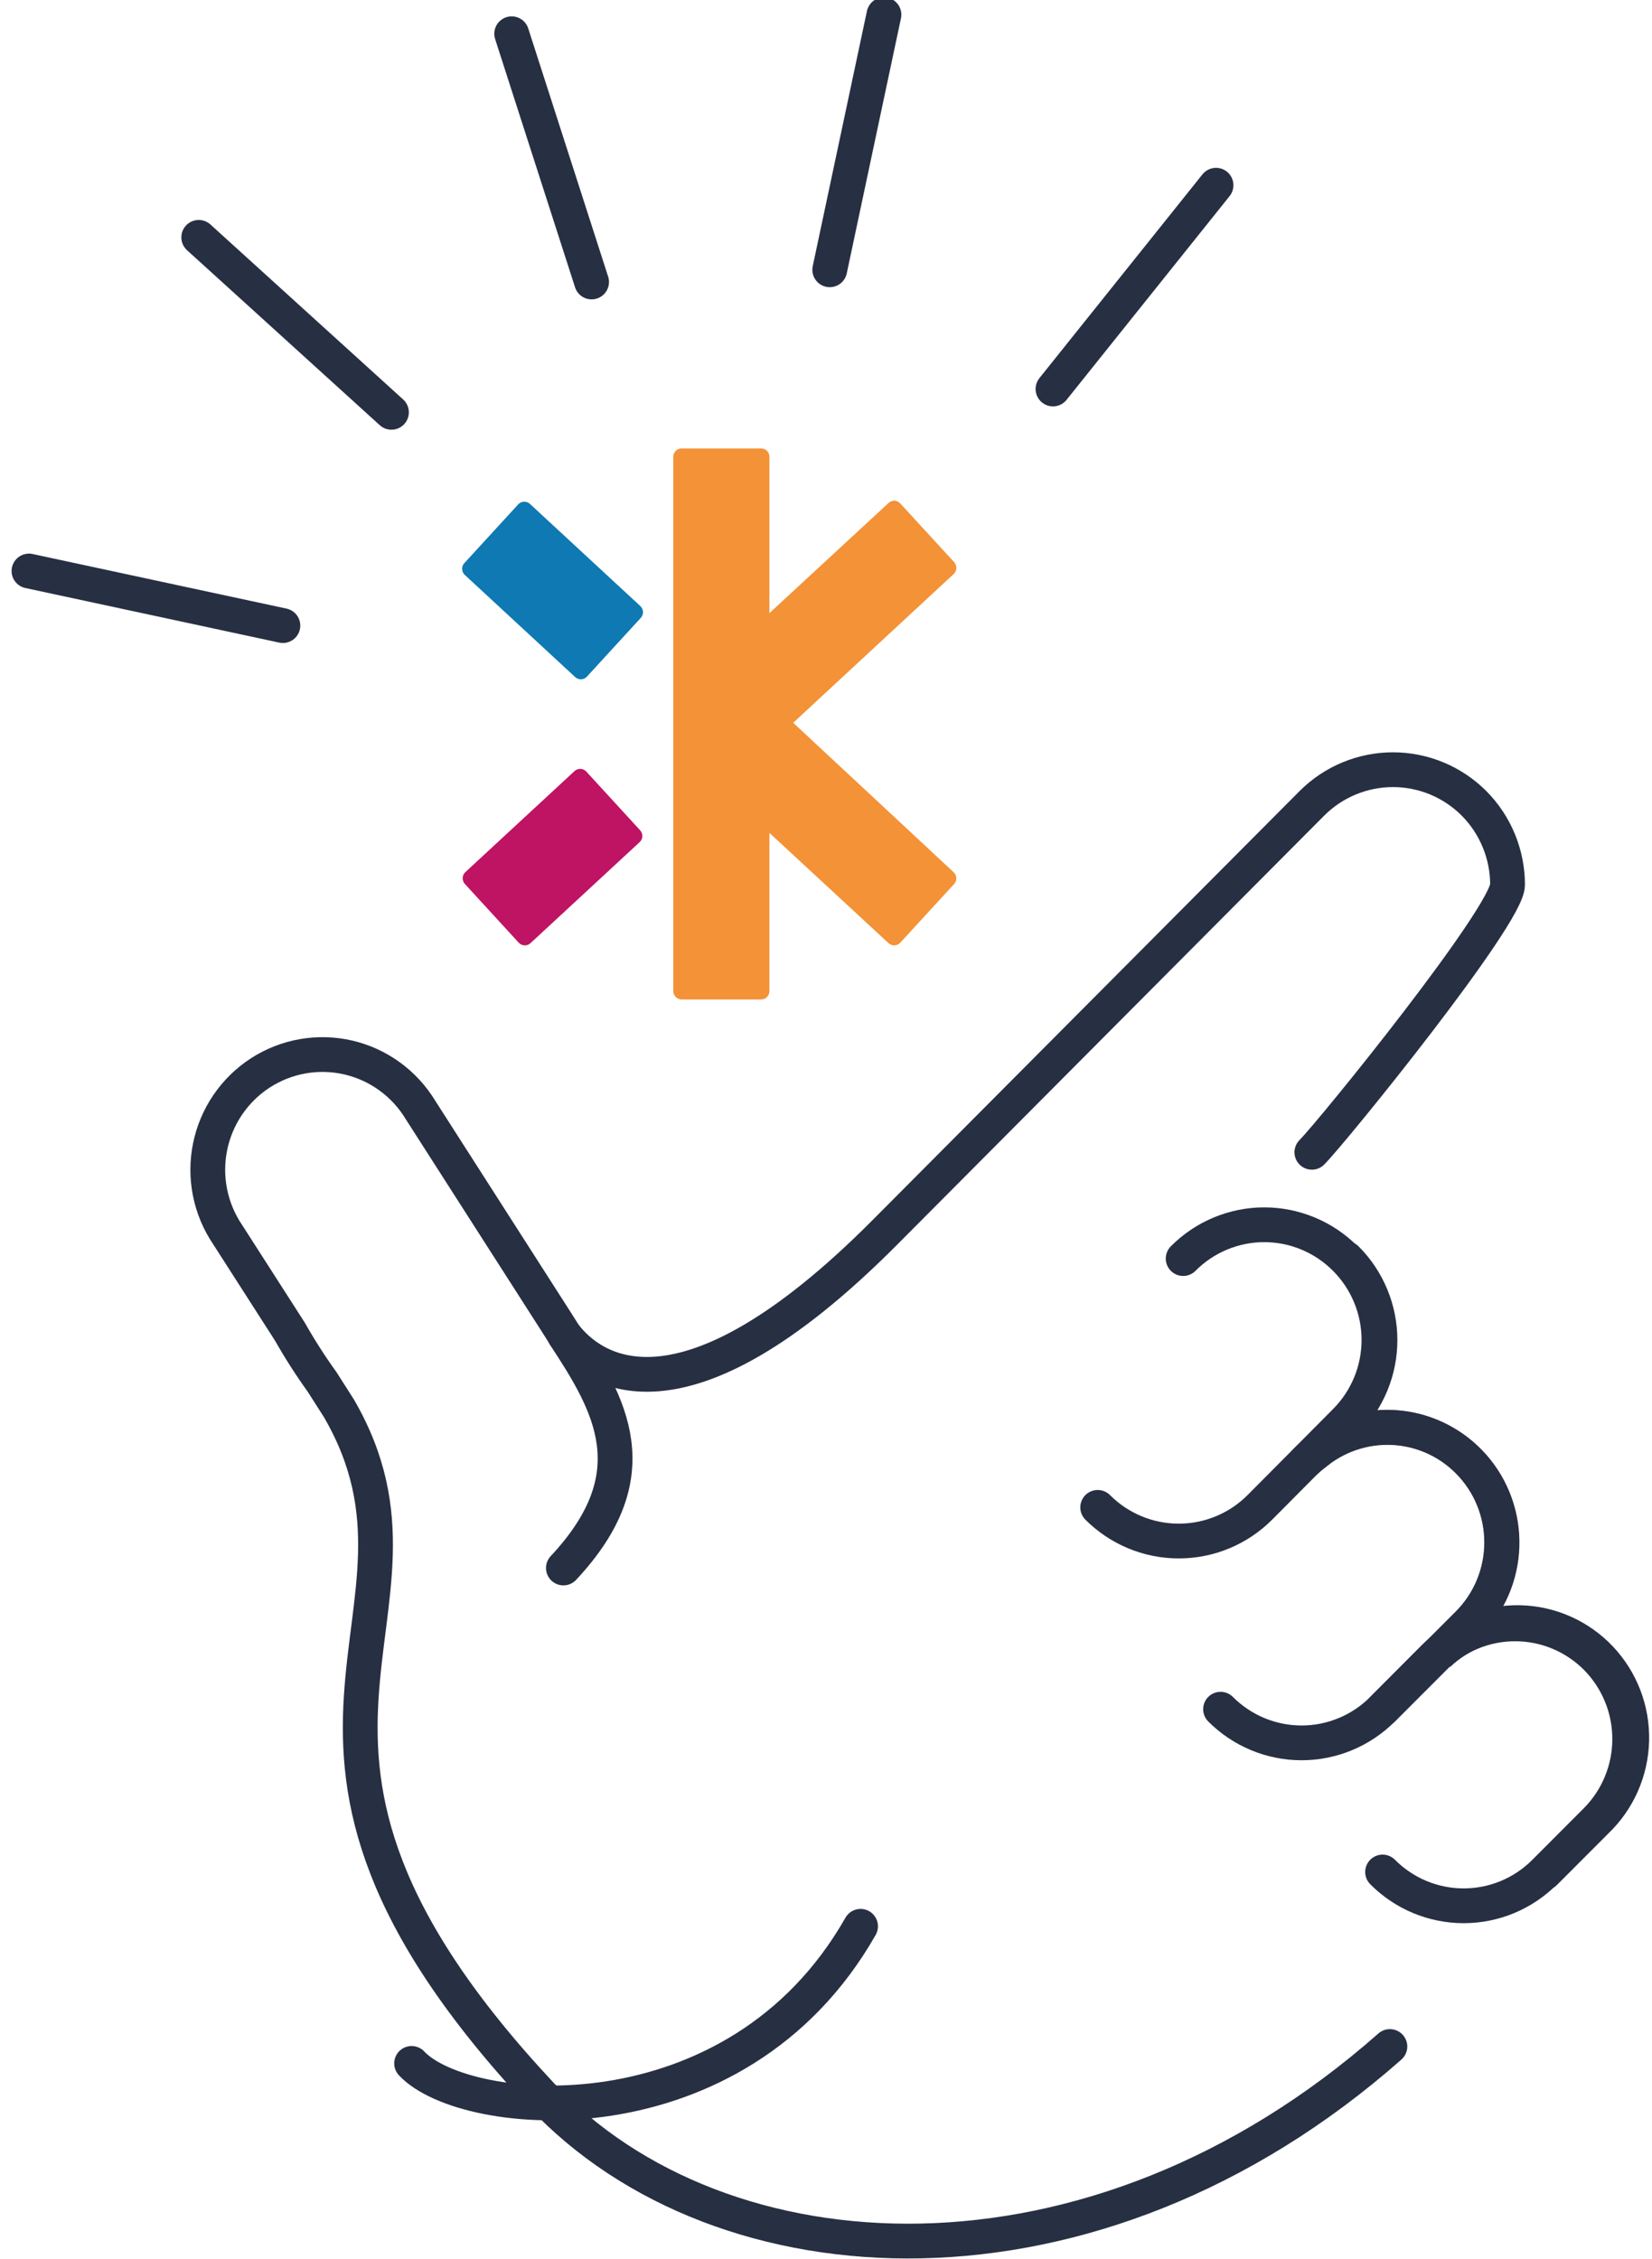 <svg width="117" height="160" viewBox="0 0 117 160" fill="none" xmlns="http://www.w3.org/2000/svg">
<path d="M56.178 51.196L67.56 40.643C67.67 40.53 67.731 40.379 67.731 40.222C67.731 40.065 67.67 39.913 67.56 39.801L63.742 35.642C63.688 35.587 63.624 35.543 63.553 35.513C63.482 35.483 63.405 35.467 63.328 35.467C63.251 35.467 63.175 35.483 63.104 35.513C63.033 35.543 62.968 35.587 62.914 35.642L54.492 43.429V32.356C54.493 32.279 54.479 32.202 54.451 32.13C54.422 32.059 54.38 31.993 54.326 31.938C54.272 31.883 54.207 31.839 54.136 31.809C54.065 31.779 53.989 31.764 53.912 31.764H48.273C48.117 31.764 47.967 31.826 47.856 31.937C47.745 32.048 47.683 32.199 47.683 32.356V70.203C47.686 70.359 47.749 70.508 47.859 70.619C47.969 70.729 48.117 70.793 48.273 70.795H53.912C54.067 70.793 54.214 70.729 54.323 70.618C54.431 70.507 54.492 70.358 54.492 70.203V58.994L62.914 66.792C63.025 66.901 63.173 66.963 63.328 66.963C63.483 66.963 63.632 66.901 63.742 66.792L67.56 62.633C67.669 62.522 67.73 62.373 67.73 62.217C67.73 62.062 67.669 61.912 67.56 61.801L56.178 51.196Z" fill="#F39237"/>
<path d="M36.7 35.727L32.886 39.888C32.665 40.128 32.681 40.503 32.92 40.725L40.736 47.959C40.976 48.181 41.349 48.166 41.57 47.925L45.383 43.765C45.604 43.524 45.589 43.149 45.349 42.928L37.533 35.693C37.294 35.471 36.92 35.487 36.7 35.727Z" fill="#0E79B2"/>
<path d="M40.69 54.617L32.958 61.774C32.718 61.996 32.703 62.371 32.924 62.612L36.737 66.772C36.958 67.013 37.331 67.028 37.571 66.806L45.303 59.649C45.542 59.427 45.558 59.052 45.337 58.812L41.523 54.652C41.303 54.411 40.93 54.395 40.69 54.617Z" fill="#BF1363"/>
<path d="M109.404 132.638L113.047 128.989C114.605 127.498 115.511 125.447 115.564 123.285C115.618 121.124 114.814 119.03 113.331 117.463C111.848 115.897 109.806 114.987 107.655 114.934C105.504 114.88 103.42 115.687 101.861 117.178V117.178L103.993 115.036C105.456 113.571 106.309 111.6 106.375 109.525C106.442 107.45 105.719 105.427 104.353 103.87C102.986 102.313 101.08 101.338 99.023 101.145C96.966 100.951 94.913 101.554 93.284 102.829V102.767L95.353 100.687C96.108 99.931 96.707 99.033 97.115 98.043C97.524 97.054 97.735 95.993 97.735 94.922C97.735 93.851 97.524 92.79 97.115 91.801C96.707 90.812 96.108 89.913 95.353 89.157V89.157" stroke="#272F42" stroke-width="2.463" stroke-miterlimit="10" stroke-linecap="round"/>
<path d="M92.911 81.619C94.431 80.087 106.77 64.838 106.77 62.675C106.77 60.512 105.917 58.436 104.396 56.904C102.872 55.377 100.807 54.519 98.654 54.519C96.501 54.519 94.436 55.377 92.911 56.904L62.676 87.285C48.097 101.946 41.827 96.955 39.985 94.564L39.385 93.617L29.783 78.624C29.22 77.693 28.477 76.883 27.599 76.245C26.72 75.606 25.723 75.15 24.666 74.905C23.609 74.66 22.514 74.63 21.445 74.817C20.377 75.004 19.356 75.404 18.444 75.993C17.532 76.583 16.747 77.35 16.134 78.25C15.522 79.149 15.095 80.163 14.879 81.231C14.662 82.299 14.661 83.399 14.875 84.468C15.089 85.536 15.514 86.551 16.124 87.452L20.532 94.324C21.227 95.55 21.986 96.737 22.809 97.88L24.009 99.762C32.669 114.713 14.758 123.218 38.361 148.422C51.056 161.938 77.37 163.55 98.436 144.959" stroke="#272F42" stroke-width="2.463" stroke-miterlimit="10" stroke-linecap="round"/>
<path d="M83.795 89.147C84.549 88.388 85.444 87.785 86.429 87.375C87.415 86.964 88.471 86.752 89.538 86.752C90.605 86.752 91.661 86.964 92.646 87.375C93.632 87.785 94.527 88.388 95.281 89.147V89.147C96.035 89.903 96.634 90.801 97.043 91.791C97.452 92.78 97.662 93.841 97.662 94.912C97.662 95.983 97.452 97.044 97.043 98.033C96.634 99.022 96.035 99.921 95.281 100.677L89.227 106.77C87.703 108.298 85.638 109.155 83.485 109.155C81.332 109.155 79.266 108.298 77.742 106.77V106.77" stroke="#272F42" stroke-width="2.463" stroke-miterlimit="10" stroke-linecap="round"/>
<path d="M92.497 103.484C93.25 102.726 94.144 102.124 95.129 101.713C96.113 101.303 97.169 101.091 98.235 101.091C99.301 101.091 100.356 101.303 101.341 101.713C102.325 102.124 103.22 102.726 103.972 103.484C104.727 104.241 105.326 105.139 105.735 106.128C106.143 107.118 106.354 108.178 106.354 109.25C106.354 110.321 106.143 111.381 105.735 112.371C105.326 113.36 104.727 114.259 103.972 115.015L97.919 121.066C96.396 122.593 94.333 123.451 92.181 123.451C90.03 123.451 87.967 122.593 86.444 121.066V121.066" stroke="#272F42" stroke-width="2.463" stroke-miterlimit="10" stroke-linecap="round"/>
<path d="M97.919 121.066L101.561 117.406C103.086 115.879 105.151 115.021 107.304 115.021C109.457 115.021 111.522 115.879 113.047 117.406V117.406C114.567 118.938 115.421 121.013 115.421 123.177C115.421 125.34 114.567 127.415 113.047 128.947L109.404 132.597C108.651 133.356 107.756 133.958 106.77 134.369C105.785 134.779 104.729 134.991 103.662 134.991C102.595 134.991 101.539 134.779 100.553 134.369C99.568 133.958 98.673 133.356 97.919 132.597V132.597" stroke="#272F42" stroke-width="2.463" stroke-miterlimit="10" stroke-linecap="round"/>
<path d="M39.985 94.584C43.213 99.492 46.121 104.42 39.902 111.064" stroke="#272F42" stroke-width="2.463" stroke-miterlimit="10" stroke-linecap="round"/>
<path d="M29.151 146.155C32.949 150.21 52.133 151.946 60.948 136.444" stroke="#272F42" stroke-width="2.463" stroke-miterlimit="10" stroke-linecap="round"/>
<path d="M41.899 19.973L36.239 2.391" stroke="#272F42" stroke-width="2.463" stroke-miterlimit="10" stroke-linecap="round"/>
<path d="M27.724 29.206L14.075 16.812" stroke="#272F42" stroke-width="2.463" stroke-miterlimit="10" stroke-linecap="round"/>
<path d="M20.035 44.313L2.052 40.446" stroke="#272F42" stroke-width="2.463" stroke-miterlimit="10" stroke-linecap="round"/>
<path d="M86.123 13.121L74.576 27.553" stroke="#272F42" stroke-width="2.463" stroke-miterlimit="10" stroke-linecap="round"/>
<path d="M62.604 1.04L58.765 19.11" stroke="#272F42" stroke-width="2.463" stroke-miterlimit="10" stroke-linecap="round"/>
</svg>

